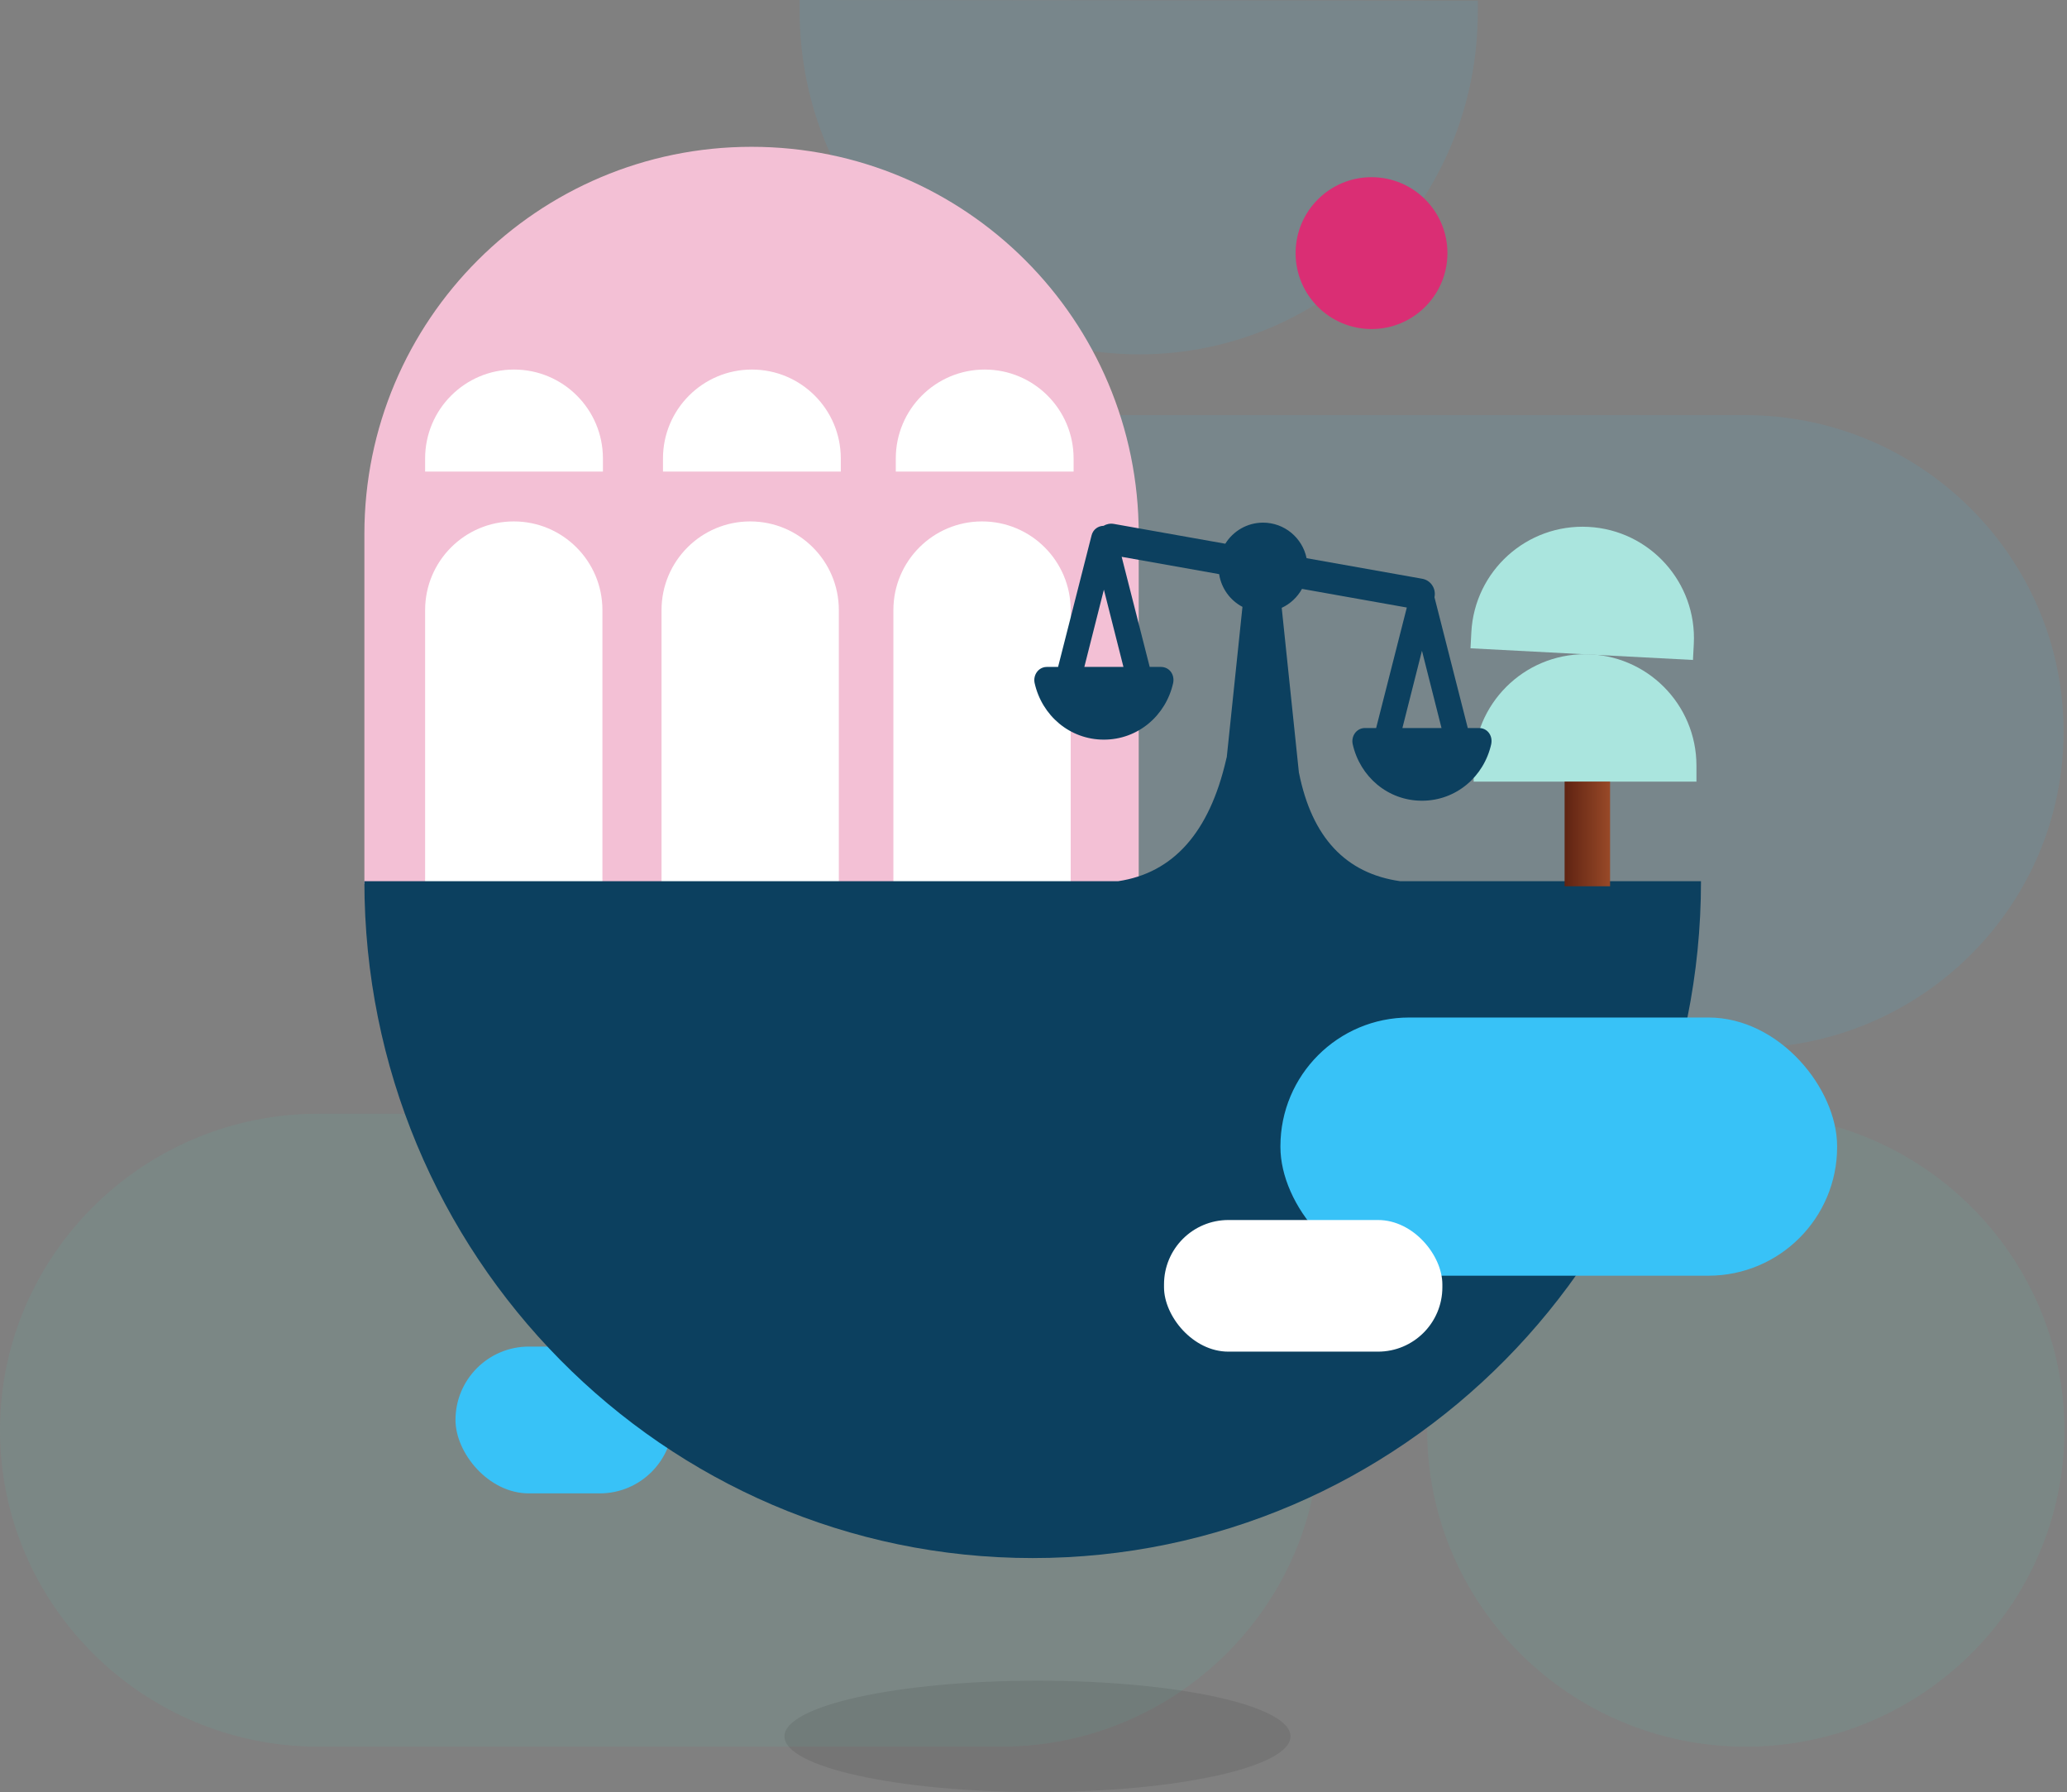 <?xml version="1.0" encoding="UTF-8"?> <svg xmlns="http://www.w3.org/2000/svg" xmlns:xlink="http://www.w3.org/1999/xlink" width="413px" height="358px" viewBox="0 0 413 358"><rect x="0" y="0" width="413" height="358" fill="#808080" stroke="none"/><!-- Generator: Sketch 61 (89581) - https://sketch.com --><title>Group</title><desc>Created with Sketch.</desc><defs><linearGradient x1="100%" y1="50%" x2="0%" y2="50%" id="linearGradient-1"><stop stop-color="#984928" offset="0%"></stop><stop stop-color="#5F2312" offset="100%"></stop></linearGradient></defs><g id="Folio-contents" stroke="none" stroke-width="1" fill="none" fill-rule="evenodd"><g id="MCV-Folio" transform="translate(-840, -210)"><g id="Group-6" transform="translate(150, 177)"><g id="Group" transform="translate(652, 0)"><g transform="translate(38, 33)"><path d="M348.82,348.938 C383.921,348.938 412.482,320.576 412.482,285.716 C412.482,250.851 383.921,222.486 348.82,222.486 C313.718,222.486 285.161,250.851 285.161,285.716 C285.161,320.576 313.718,348.938 348.82,348.938" id="Fill-6" fill="#56CCBD" opacity="0.1"></path><path d="M200.006,348.938 C235.108,348.938 263.669,320.573 263.669,285.712 C263.669,250.848 235.108,222.486 200.006,222.486 L63.663,222.486 C28.561,222.486 0,250.848 0,285.712 C0,320.573 28.561,348.938 63.663,348.938 L200.006,348.938 Z" id="Fill-8" fill="#56CCBD" opacity="0.1"></path><path d="M348.654,209.379 C383.756,209.379 412.317,181.014 412.317,146.153 C412.317,111.288 383.756,82.927 348.654,82.927 L212.31,82.927 C177.209,82.927 148.648,111.288 148.648,146.153 C148.648,181.014 177.209,209.379 212.31,209.379 L348.654,209.379 Z" id="Fill-8-Copy-2" fill="#38C2F7" opacity="0.1"></path><g id="Group-3" transform="translate(72.807, 0)"><path d="M154.651,0 C192.089,0.035 222.429,30.706 222.464,68.551 L222.466,70.791 L86.966,70.664 L86.964,68.424 C86.93,30.669 117.178,0.035 154.526,0 C154.568,0 154.61,0 154.651,0 Z" id="Mask" fill="#38C2F7" opacity="0.1" transform="translate(154.715, 35.395) rotate(-180) translate(-154.715, -35.395) "></path><ellipse id="Oval-Copy" fill="#DA2E74" cx="201.231" cy="50.565" rx="15.168" ry="15.169"></ellipse><rect id="Rectangle-Copy-3" fill="#38C2F7" x="18.202" y="269.006" width="43.482" height="29.328" rx="14.664"></rect><g id="Group-2" transform="translate(0, 29.328)"><path d="M77.357,147.258 C120.081,147.258 154.715,112.624 154.715,69.901 L154.715,0 L154.715,0 L0,0 L0,69.901 C1.94429562e-14,112.624 34.634,147.258 77.357,147.258 Z" id="Fill-3" fill="#F3C0D5" transform="translate(77.357, 73.629) rotate(-180) translate(-77.357, -73.629) "></path><path d="M77.425,64.885 C87.236,64.885 95.189,56.932 95.189,47.121 L95.189,44.497 L95.189,44.497 L59.661,44.497 L59.661,47.121 C59.661,56.932 67.614,64.885 77.425,64.885 Z" id="Fill-3-Copy-3" fill="#FFFFFF" transform="translate(77.425, 54.691) rotate(-180) translate(-77.425, -54.691) "></path><path d="M243.9,101.365 C256.19,101.365 266.154,91.402 266.154,79.112 C266.154,79.111 266.154,79.111 266.154,79.11 L266.154,75.913 L266.154,75.913 L221.644,75.912 L221.644,79.109 C221.644,91.4 231.608,101.364 243.9,101.365 Z" id="Fill-3-Copy-9" fill="#AAE5DE" transform="translate(243.899, 88.638) rotate(-177) translate(-243.899, -88.638) "></path><path d="M243.898,126.816 C256.19,126.816 266.154,116.852 266.154,104.561 L266.154,101.364 L266.154,101.364 L221.643,101.364 L221.643,104.561 C221.643,116.852 231.607,126.816 243.898,126.816 Z" id="Fill-3-Copy-10" fill="#AAE5DE" transform="translate(243.898, 114.09) rotate(-180) translate(-243.898, -114.09) "></path><path d="M29.898,64.885 C39.709,64.885 47.662,56.932 47.662,47.121 L47.662,44.497 L47.662,44.497 L12.135,44.497 L12.135,47.121 C12.135,56.932 20.088,64.885 29.898,64.885 Z" id="Fill-3-Copy-4" fill="#FFFFFF" transform="translate(29.898, 54.691) rotate(-180) translate(-29.898, -54.691) "></path><path d="M123.941,64.885 C133.751,64.885 141.704,56.932 141.704,47.121 L141.704,44.497 L141.704,44.497 L106.177,44.497 L106.177,47.121 C106.177,56.932 114.13,64.885 123.941,64.885 Z" id="Fill-3-Copy-8" fill="#FFFFFF" transform="translate(123.941, 54.691) rotate(-180) translate(-123.941, -54.691) "></path><g id="Group-10" transform="translate(12.135, 74.836)" fill="#FFFFFF"><g id="Group-4"><path d="M17.713,72.72 C27.496,72.72 35.427,64.79 35.427,55.007 L35.427,4.57563526e-13 L35.427,4.57563526e-13 L-1.27962681e-12,4.57563526e-13 L-1.27962681e-12,55.007 C-1.28118977e-12,64.79 7.931,72.72 17.713,72.72 Z" id="Fill-3-Copy-3" transform="translate(17.713, 36.36) rotate(-180) translate(-17.713, -36.36) "></path><path d="M64.949,72.72 C74.732,72.72 82.662,64.79 82.662,55.007 L82.662,4.57563526e-13 L82.662,4.57563526e-13 L47.235,4.57563526e-13 L47.235,55.007 C47.235,64.79 55.166,72.72 64.949,72.72 Z" id="Fill-3-Copy-6" transform="translate(64.949, 36.36) rotate(-180) translate(-64.949, -36.36) "></path><path d="M111.276,72.72 C121.059,72.72 128.989,64.79 128.989,55.007 L128.989,4.57563526e-13 L128.989,4.57563526e-13 L93.563,4.57563526e-13 L93.563,55.007 C93.563,64.79 101.493,72.72 111.276,72.72 Z" id="Fill-3-Copy-7" transform="translate(111.276, 36.36) rotate(-180) translate(-111.276, -36.36) "></path></g></g><path d="M179.562,75.081 C183.846,75.081 187.421,78.127 188.258,82.18 L211.368,86.29 C213.028,86.585 214.13,88.19 213.83,89.876 L213.808,89.977 L220.464,116.109 L222.696,116.109 C224.371,116.109 225.487,117.597 225.151,119.313 C223.704,125.831 218.121,130.633 211.309,130.633 C204.501,130.633 198.919,125.831 197.466,119.313 C197.142,117.762 198.174,116.216 199.756,116.115 L199.922,116.109 L202.155,116.109 L208.284,92.038 L187.339,88.313 C186.427,89.968 185.006,91.301 183.288,92.1 L186.738,125.157 L186.739,125.063 C189.323,137.956 196.072,145.173 206.984,146.712 L267.062,146.711 C267.062,221.389 207.278,281.927 133.531,281.927 C59.784,281.927 0,221.389 0,146.711 L150.589,146.712 C161.621,145.071 168.818,136.978 172.179,122.432 L172.295,121.923 L172.282,122.18 L175.444,91.906 C172.996,90.618 171.22,88.215 170.784,85.369 L151.308,81.906 L156.911,103.905 L159.143,103.905 C160.818,103.905 161.935,105.393 161.599,107.108 C160.152,113.626 154.569,118.429 147.757,118.429 C140.949,118.429 135.366,113.626 133.914,107.108 C133.589,105.558 134.622,104.012 136.204,103.91 L136.37,103.905 L138.603,103.905 L145.302,77.601 C145.628,76.37 146.651,75.741 147.688,75.715 C148.291,75.355 149.018,75.203 149.76,75.335 L172.017,79.292 C173.585,76.764 176.377,75.081 179.562,75.081 Z M211.31,100.67 L207.402,116.109 L215.217,116.109 L211.31,100.67 Z M147.757,88.466 L143.849,103.905 L151.665,103.905 L147.757,88.466 Z" id="Shape" fill="#0C405F"></path><rect id="Rectangle" fill="url(#linearGradient-1)" x="239.811" y="126.816" width="9.084" height="20.907"></rect></g><rect id="Rectangle" fill="#38C2F7" x="183.029" y="203.271" width="111.233" height="51.576" rx="25.717"></rect><rect id="Rectangle-Copy" fill="#FFFFFF" x="159.771" y="243.723" width="55.616" height="26.294" rx="12.859"></rect><ellipse id="Oval" fill-opacity="0.85" fill="#000000" style="mix-blend-mode: multiply;" opacity="0.1" cx="134.491" cy="346.876" rx="50.56" ry="11.124"></ellipse></g></g></g></g></g></g></svg> 
